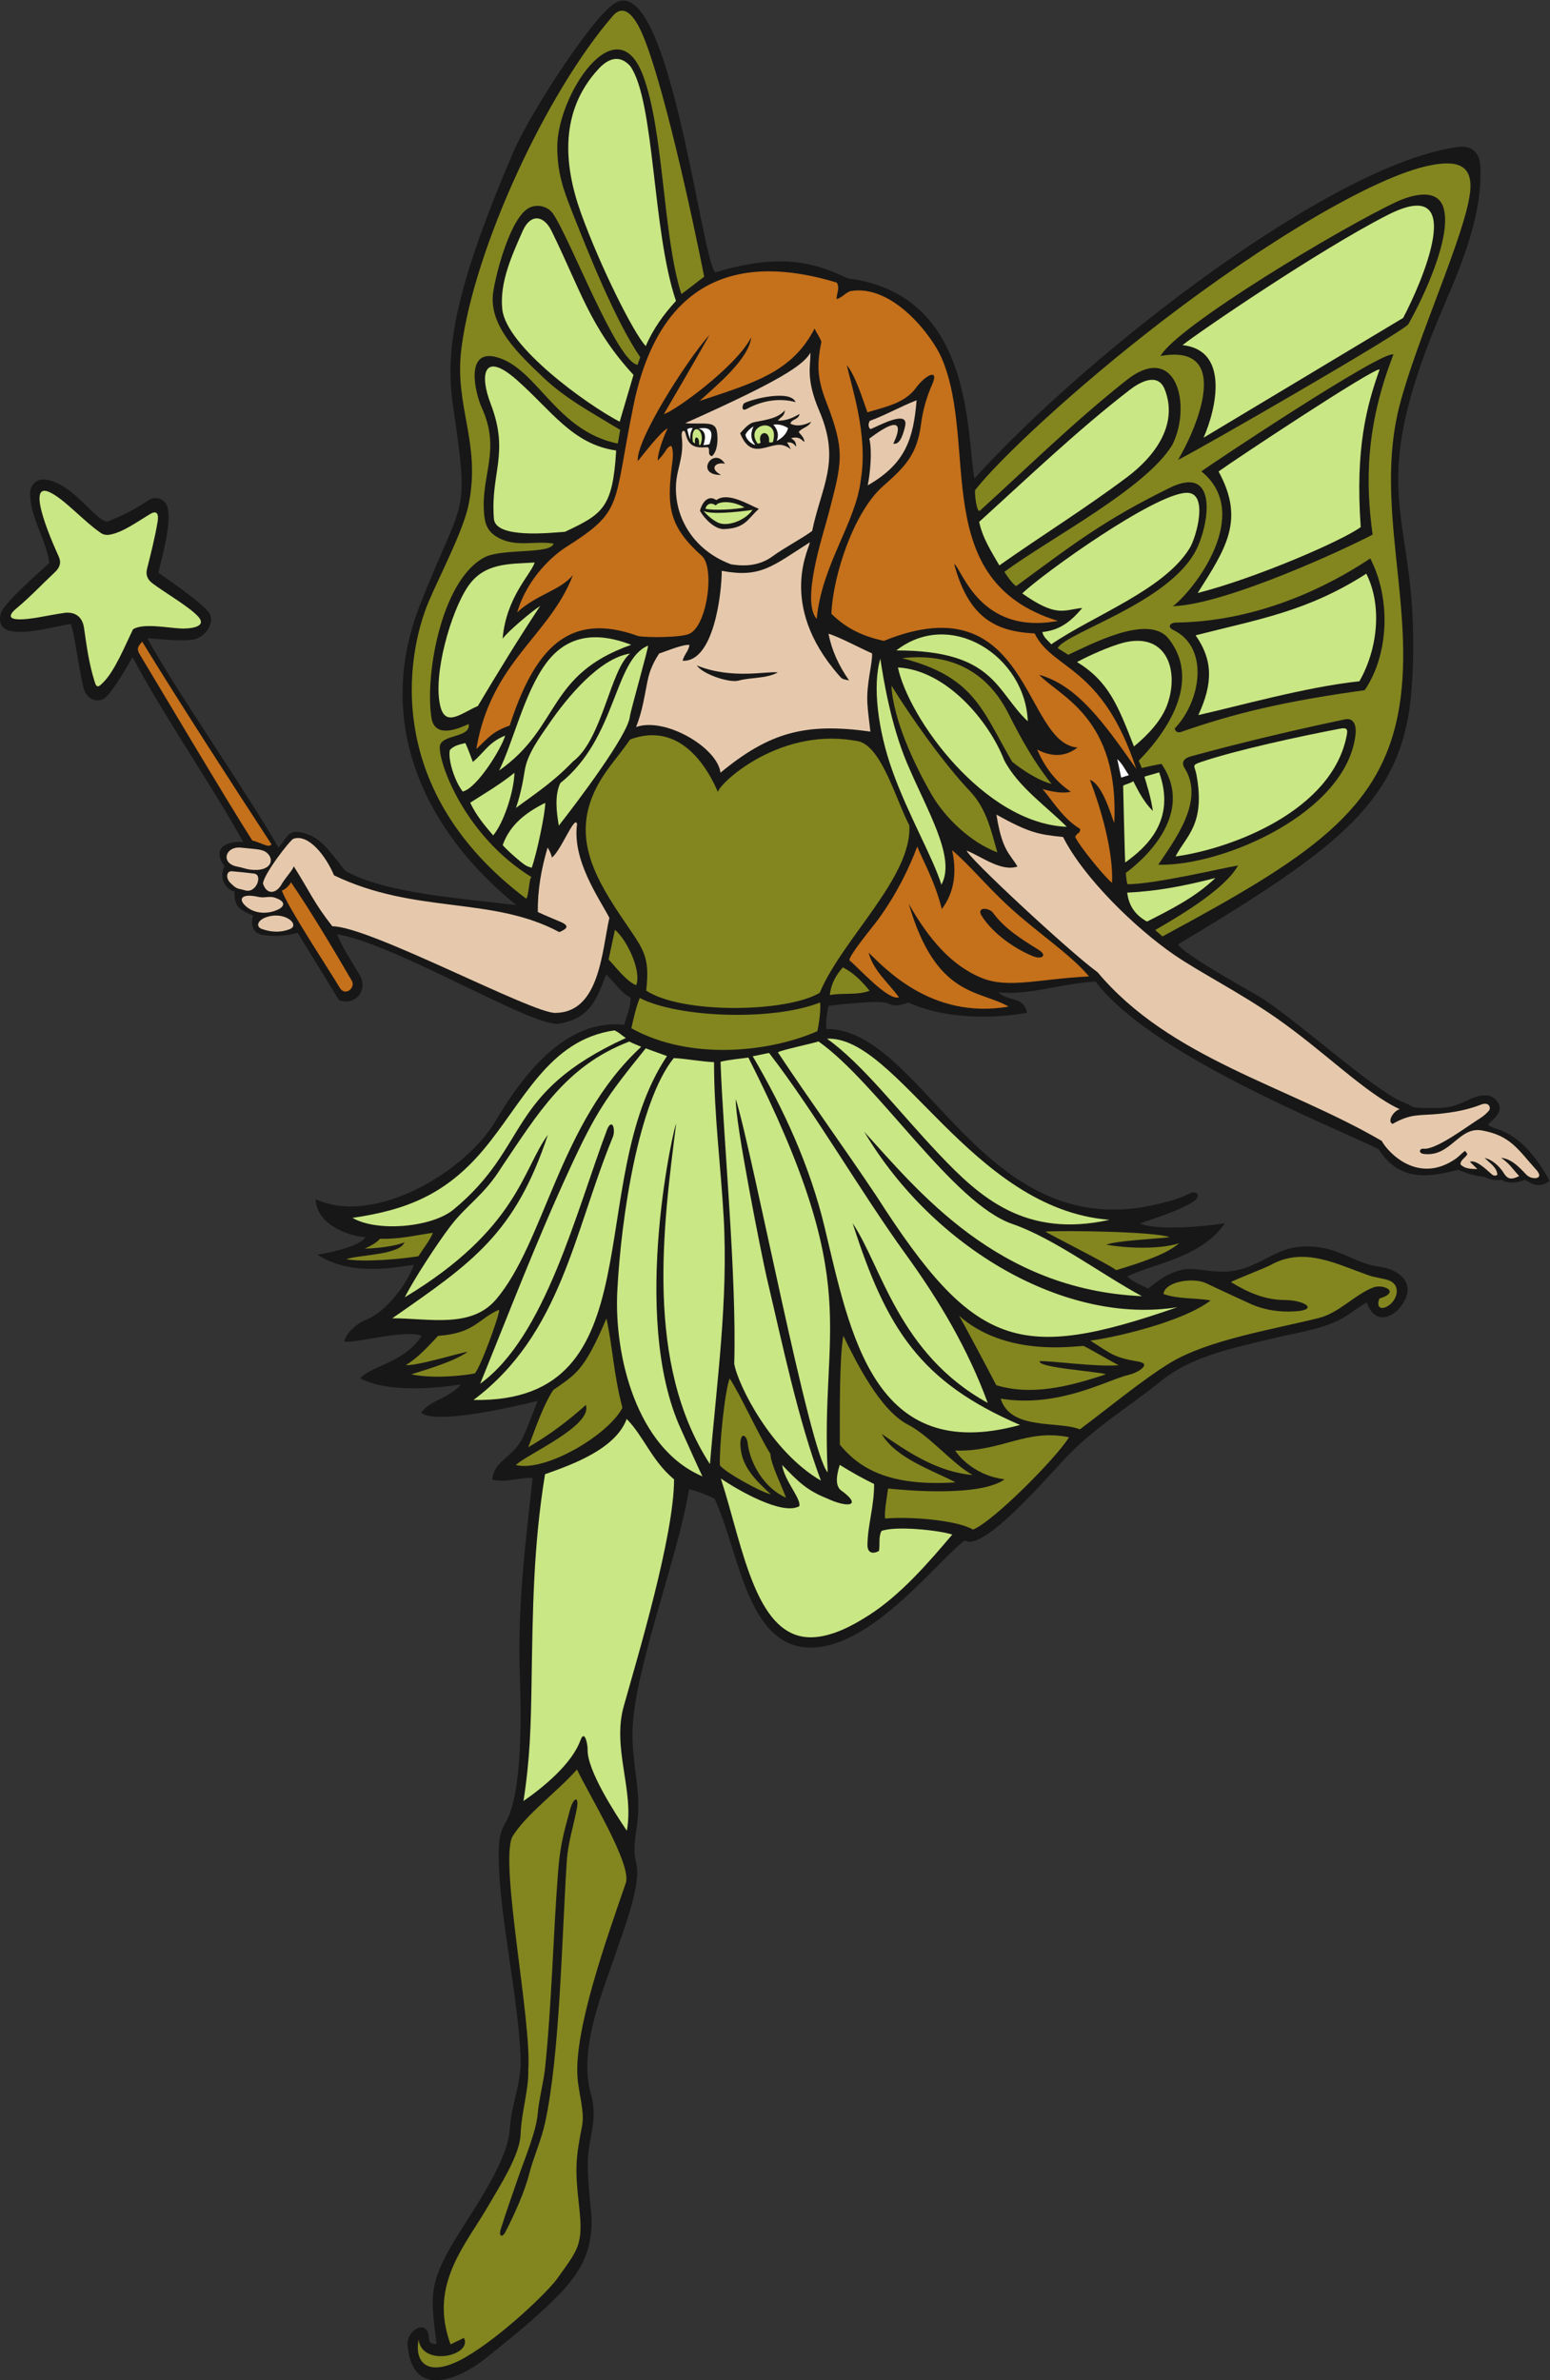 <?xml version="1.0" encoding="UTF-8" standalone="no"?>
<svg
   xmlns:dc="http://purl.org/dc/elements/1.1/"
   xmlns:cc="http://creativecommons.org/ns#"
   xmlns:rdf="http://www.w3.org/1999/02/22-rdf-syntax-ns#"
   xmlns:svg="http://www.w3.org/2000/svg"
   xmlns="http://www.w3.org/2000/svg"
   viewBox="0 0 639.773 982.547"
   height="982.547"
   width="639.773"
   xml:space="preserve"
   id="svg2"
   version="1.1"><rect x="0" y="0" width="639.773" height="982.547" fill="#333333" stroke="none"/><defs
     id="defs6" /><g
     transform="matrix(1.333,0,0,-1.333,0,982.547)"
     id="g10"><g
       transform="scale(0.1)"
       id="g12"><path
         id="path14"
         style="fill:#181717;fill-opacity:1;fill-rule:evenodd;stroke:none"
         d="m 4649.46,3717.36 c -19.44,-3.13 -38.17,0.98 -52.8,9.01 -32.64,3.63 -54.02,10.42 -81.78,22.09 -79.98,-20.35 -179.84,-42.89 -246.27,64.16 -174.75,83.89 -708.34,295.84 -876.25,518.73 -93.55,-3.52 -214.64,-45.1 -300.44,-32.89 27.83,-30.8 78.59,-10.19 87.9,-64 -115.44,-20.26 -258.94,-17.5 -366.48,31.98 -22.29,-7.05 -38.71,-14.39 -62.18,-3.41 -22.8,10.67 -97.99,1.61 -125.91,-0.44 -19.39,-1.44 -38.71,-4.13 -60.21,-6.5 -4.51,-23.93 -8.43,-46.75 -6.15,-71.48 300.98,0.14 483.42,-677.92 1030.24,-541.28 31.39,7.85 62.9,15.27 91.88,30.71 25.71,13.7 44.72,-7.98 5.18,-29.68 -54.06,-29.65 -100.58,-41.65 -156.3,-62.29 58.81,-23.39 200.54,-8.62 262.55,0.68 -72.01,-107.94 -230.29,-126.94 -301.81,-164.91 19.43,-18.13 42.16,-25.29 64.12,-37.29 33.61,26.48 58.06,45.66 101.24,57.4 45.24,12.3 106.63,-14.84 171.76,-0.95 99,21.09 132.72,88.44 256.49,71.46 74.12,-10.16 120.05,-51.88 186.47,-60.06 53.08,-6.54 109.13,-42.6 79.74,-102.81 -25.93,-53.17 -92.93,-84.43 -117.64,-8.57 -9.88,-2.22 -49.31,-31.59 -62.18,-39.94 -64.34,-41.73 -150.83,-51.64 -225.72,-69.92 -118.97,-29.11 -252.06,-53.72 -348.25,-131.59 -107.02,-86.68 -211.11,-145.65 -307.03,-249.95 -77.26,-84 -249.76,-279.02 -302.17,-245.01 -85.44,-63 -284.75,-329.35 -474.79,-331.64 -201.09,-2.41 -223.24,298.54 -300.33,461.42 -20.07,8.84 -51.3,22.9 -78.64,28.95 -36.67,-223.62 -179.46,-579.98 -175.28,-768.85 2.26,-102.65 28.16,-170.47 13.75,-274.53 -5.92,-42.92 -12.47,-73.69 -1.84,-116.55 16.68,-67.29 -45.78,-221.81 -67.26,-287.88 -44.29,-126.35 -114.04,-299.43 -70.57,-434.139 14.26,-67.325 -1.63,-103.895 -9.95,-167.032 -6.79,-51.367 2.25,-131.875 7.37,-183.914 15.71,-159.054 -67.56,-236.66 -181.33,-338.769 -43.88,-39.356 -93.95,-78.567 -139.85,-115.891 -84.72,-68.809 -230.36,-133.027 -246.42,34.035 -2.18,22.793 8.62,44.696 29.56,54.825 17.2,8.308 32.67,-0.997 34.94,-19.852 2.79,-23.125 0.84,-27.355 24.94,-28.938 -16.06,134.961 -27.89,178.055 47.39,307.305 55.53,95.293 172.36,251.942 179.33,357.891 5.66,85.539 38.04,141.707 33.43,229.649 -10.33,196.7 -63.83,425.43 -67.44,600.94 -0.84,41.93 -1.44,81.45 19.71,116.81 55.94,93.5 49.18,350.66 45.45,458.6 -7.44,211.74 16.7,402.73 39.56,611.14 -41.33,2.61 -85.67,-16.48 -124.94,-4.95 6.3,63.81 66.5,63.57 99.57,140.52 14.11,32.84 26.59,66.38 41.22,103.24 -65.32,-16.62 -316.22,-75.02 -360.95,-36.93 28.88,41.02 79.37,40.06 123.65,87.53 -21.61,-2.51 -210.28,-34.97 -312.37,19.19 36.74,40.95 132.9,45.32 190.57,131.33 -54.03,22.03 -214.66,-26.74 -240.3,-16.74 9.63,30.82 42,56.54 71.42,68.47 59.39,24.03 123.06,108.39 144.46,168.04 -36.86,-3.02 -190.53,-40.49 -298.844,32.06 43.184,4.89 140.874,30.22 148.164,54.51 -27.18,-1.81 -150.777,28.65 -153.418,116.92 181.958,-84.33 463.898,85.83 555.658,240.16 83.81,140.94 216.82,320.1 399.19,299.7 5.45,17.67 23.25,63.07 20.08,84.15 -29.92,16.36 -48.1,46.29 -75.58,71.64 -29.79,-78.86 -51.34,-137.68 -148.3,-152.42 -88.19,-6.4 -502.86,247.09 -684.91,277.37 16.26,-41.66 47.49,-86.93 70.26,-126.59 26.7,-46.51 -12.79,-96.22 -64.11,-77.56 -43.23,70.29 -85.522,139.08 -128.108,208.34 -34.043,-8.99 -64.633,-11.38 -99.954,-7.72 -40.867,4.25 -46.066,31.06 -37.847,61.25 -41.063,17.27 -59.297,26.72 -57.321,74.06 -31.824,8.61 -48.511,47.37 -31.222,77.88 -50.32,71.17 35.941,80.98 58.644,74.88 -106.89,191.12 -237.773,376.63 -343.843,573.71 -15.879,-30.31 -54.36,-94.16 -77.696,-119.62 -26.91,-29.37 -62.445,-9.51 -71.402,16.48 -13.129,38.18 -32.277,193.23 -42.488,205.75 -53.586,-9.04 -123.508,-29.78 -177.157,-23.47 -34.641,4.11 -47.512,24.54 -38.566,56.58 8.488,30.36 114.609,123.14 149.777,155.57 -7.129,66.98 -61.597,146.31 -59.113,217.56 0.867,25.06 20.645,43.66 45.547,40.83 86.848,-9.81 154.301,-127.83 193.977,-130.37 57.824,24.16 73.707,32.21 127.05,66.17 26.785,17.06 56.407,0.08 60.504,-28.58 7.778,-54.48 -17.484,-141.77 -30.043,-195.91 36.887,-25.81 125.903,-86.9 153.668,-119.16 27.039,-31.42 -8.414,-83.92 -49.992,-88.47 -40.004,-4.39 -95.848,1.88 -138.129,5 85.68,-157.72 309.223,-477.98 406.133,-648 29.32,30.06 26.902,64.2 92.234,40.21 48.477,-17.8 80.677,-72.31 115.697,-113.23 128.78,-71.61 373.77,-85.64 529.17,-105.76 -290.62,234.83 -441.13,571.12 -297.76,932.57 135.72,343.49 152.69,260.56 101.42,612.91 -23.34,160.4 -4.92,338.43 182.7,777.3 41.3,105.81 238.2,414.07 313.65,467.49 171.03,121.06 272.36,-793.64 315.68,-830.81 225.18,69.59 330.03,17.25 411.13,-18.5 383.48,-49.67 365.8,-464.19 390.99,-619.8 356.94,394.43 1112.1,977.8 1499.68,1027.05 38.99,4.94 64.06,-16.75 66.6,-56.1 9.24,-143.75 -52.84,-297.77 -108.69,-427.48 -277.61,-644.22 -63.81,-631.58 -103.66,-1193.78 -24.44,-344.89 -218.78,-489.2 -722.52,-791.91 6.9,-24.8 209.01,-137.67 242.71,-157.04 106.81,-61.39 361.18,-295.64 453.35,-331.68 35.39,-13.9 19.17,-17.53 66.83,-18.25 52.41,-0.8 79.84,-1.8 129.42,22.4 33.45,16.34 80.25,32.21 100.29,-10.73 11.82,-25.32 -17.18,-46.28 -33.36,-62.9 13.43,-20.7 96.2,-1.94 190.61,-174.02 -32.33,-27.24 -59.8,-6.78 -76.08,3.11 -12.15,-5.76 -47.51,-16.34 -72.76,-0.28 v 0" /><path
         id="path16"
         style="fill:#83861f;fill-opacity:1;fill-rule:evenodd;stroke:none"
         d="m 2000.98,4303.26 c 12.4,111.86 -8.92,126.81 -79.26,231.69 -92.97,138.57 -152.51,262.14 -66.21,413.06 27.29,47.79 63.94,86.3 95.58,133.06 131.24,48.39 220.5,-44.37 271.85,-162.49 7.34,30 198.29,206.6 439,155.9 71.01,-22.8 114.56,-186.52 153.61,-258.87 10.33,-159.44 -207.59,-352.36 -277.36,-519 -102.78,-61.57 -427.22,-66.06 -537.21,6.65 v 0" /><path
         id="path18"
         style="fill:#c9e784;fill-opacity:1;fill-rule:evenodd;stroke:none"
         d="m 2608.1,2752.97 c -25.5,14.71 -16.56,53.96 -7.8,81.66 37.35,-23.09 66.98,-39.75 106.36,-59.24 0,-71.37 -19.53,-124.48 -20.65,-187.46 -0.46,-25.3 15.24,-30.88 35.67,-19.8 3.65,21.08 -2.04,42.22 7.69,61.83 43.39,16.69 179.21,2.25 219.34,-11.07 -74.9,-88.38 -159.67,-186.37 -257.27,-249.16 -53.89,-34.67 -108.83,-62.5 -164.07,-68.16 -187.09,-19.17 -225.22,275.64 -295.36,490.97 51.32,-35.23 190.83,-115.97 243.09,-85.68 6.03,23.08 -46.42,79.03 -53.32,127.61 49.94,-52.03 77.01,-78.98 138.86,-103.6 66.86,-31.1 108.01,-22.71 47.46,22.1 z m -920.46,52.75 c 85.33,30.29 218.18,78.01 252.9,171.11 53.41,-54.4 77.32,-129.19 146.63,-186.98 0,-172.99 -110.47,-541.89 -155.69,-702.24 -36.78,-130.47 32.53,-260.87 9.45,-385.93 -35.82,53.21 -122.82,186.89 -121.4,250.75 0.4,17.78 -9.42,64.47 -22.08,29.73 -26.6,-73.21 -114.09,-145.2 -176.56,-188.47 20.35,130.19 22.93,233.25 25.02,363.28 3.48,222.74 5.32,426.26 41.73,648.75 v 0" /><path
         id="path20"
         style="fill:#c5701b;fill-opacity:1;fill-rule:evenodd;stroke:none"
         d="m 3215.91,4429.7 c -52.04,32.5 -104,64 -141.27,114.82 -11.82,16.11 -53.73,19.21 -34.34,-10.75 35.03,-54.04 99.39,-99.61 158.23,-123.9 26.83,-11.08 46.15,1.85 17.38,19.83 z m 302.41,560.21 c -103.56,148.77 -185.48,259.25 -300.41,291.36 62.48,-67.35 247.97,-131.17 232.43,-459.54 -9.3,23.23 -36.38,120.61 -75.42,134.34 34.93,-91.57 72.27,-220.53 68.59,-318.94 -20.34,14.39 -101.63,113.96 -114.27,142.21 6.5,15.17 15.45,8.15 15.45,24.62 -50.02,29.97 -79.43,78.38 -116.46,123.9 0.56,-0.67 54.91,-17.68 87.48,-8.52 -50.9,33.51 -83.4,82.31 -104.24,130.41 27.67,-13.85 74.94,-32.27 125.11,6.33 -168.32,12.62 -147.42,513.81 -599.79,330.28 -69.66,15.46 -117.27,39.73 -162.47,83.95 5.29,121.37 70.25,315.99 159.68,394.86 70.48,62.14 105.55,98.37 117.91,192.47 5.59,42.62 17.08,83.49 34.46,122.75 23.02,52.09 -21.76,28.43 -50.18,-10.58 -35.2,-48.38 -96.42,-58.83 -150.2,-75.79 -15.93,43.62 -35.74,110.62 -63.61,146.22 12.25,-61.22 66.33,-213.78 43.33,-353.12 -14.66,-134.09 -120.79,-263.01 -136.83,-432.83 -49.12,55.88 19.8,260.26 36.94,326.3 41.27,159.35 52.62,191.27 -7.19,345.34 -26.97,69.5 -30.54,113.14 -15.27,186.04 -3.84,14.27 -14.12,25.53 -21.05,41.72 -69.01,-134.99 -187.72,-168.51 -355.98,-224.37 51.25,47.17 152.38,129.13 159.76,197.17 -46.66,-91.78 -240.56,-231.06 -270.45,-237.83 0.22,-0.17 129.31,221.97 141.17,245.29 -71.01,-79.41 -229.62,-328.87 -221.74,-390.79 12.52,15.1 74.73,96.3 92.72,101.43 0.16,3.48 -30.51,-63.94 -31.27,-99.55 28.12,26.61 25.75,41.88 42.46,45.21 8.21,-19.99 3.45,-45.3 0.86,-66.54 -14.89,-122.36 -7.84,-184.16 93.46,-274.28 40.29,-35.86 17.09,-216.39 -39.26,-241.35 -26.74,-11.83 -131.26,-11.97 -157.84,-6.83 -218.59,79.66 -322.06,-44.56 -398.03,-277.11 -55.54,-20 -65.51,-37.57 -103.33,-72.8 45.7,271.16 227.09,349.73 299.26,538.82 -40.65,-48.92 -110.56,-58.34 -172.78,-115.55 33.32,112.03 116.91,180.16 150.06,201.23 182.09,115.71 145.32,123.66 210.85,442.8 52.92,257.75 206.82,505.26 628.59,377.23 11.08,-16.06 -1.43,-36.17 -0.22,-51.59 23.66,9.74 22.72,16.96 41.99,25.08 131.76,23.34 254.29,-139.75 283.09,-206.9 116.33,-271.23 -42.99,-690.41 360.07,-814.29 -243.47,-45.16 -297.12,162.35 -321.24,176.4 46.39,-174.22 136.31,-209.25 249.28,-215.26 55.92,-114.74 208.35,-96.64 314.53,-419.4 z M 2783.5,4282.49 c -33.8,-11.21 -125.47,92.39 -153.46,114.74 -0.82,16.17 75.66,107.85 89.53,127 57.34,79.09 95.35,157.88 120.68,225.32 18.55,-46.69 52.88,-103.36 76.11,-193.69 41.85,55.6 45.49,121.09 31.74,182.28 49.98,-41.82 105.83,-109.8 174.7,-173.46 86.75,-80.2 192.58,-149.22 249.31,-217.42 -155.45,-7.79 -249.04,-38.04 -330.94,-5.24 -95.39,38.19 -165.48,121.58 -227.13,229.66 84.67,-290.35 216.71,-264.78 309.14,-317.83 -240.8,-41.51 -386.99,123.45 -433.55,166.95 14.53,-55.84 61.09,-92.84 93.87,-138.31 v 0" /><path
         id="path22"
         style="fill:#c9e784;fill-opacity:1;fill-rule:evenodd;stroke:none"
         d="m 51.402,5487.34 c 41.879,34.97 79.313,74.67 118.891,112.07 14.551,13.74 20.281,28.48 11.598,47.94 -7.664,17.17 -109.149,236.23 -28.762,199.65 45.75,-20.79 105.738,-90.3 159.113,-126.46 8.836,-5.99 17.879,-7.09 28.981,-5.06 40.402,7.38 88,42.62 124.242,63.94 22.289,13.14 25.984,-3.49 22.648,-23.44 -8.34,-49.96 -20.578,-97.93 -32.894,-146.94 -4.735,-18.88 1.886,-33.24 17.031,-44.6 39.844,-29.85 115.797,-73.74 141.977,-103.52 29.878,-33.97 -32.762,-37.09 -52.911,-36.31 -39.175,1.5 -119.054,17.87 -149.457,-2.51 -24.136,-49.14 -56.554,-129.91 -93.019,-165.15 -9.149,-8.86 -18.488,-20.33 -24.836,-0.02 -19.133,61.06 -24.926,108.75 -33.91,170.16 -4.852,33.25 -27.25,50.56 -61.055,45.84 -26.984,-3.77 -53.719,-9.33 -80.586,-13.89 -22.398,-3.81 -126.398,-21.21 -67.051,28.3 v 0" /><path
         id="path24"
         style="fill:#83861f;fill-opacity:1;fill-rule:evenodd;stroke:none"
         d="m 2957.55,2878.95 c 145.32,-4.11 218.04,68.43 352.62,41.34 -39.57,-64.53 -234.29,-260.7 -297.16,-285.95 -52.24,30.31 -200.75,40.91 -272.04,34.12 -3.83,18.54 6.23,71.25 9.01,93 44.72,-4.74 283.15,-27.61 360.63,28.47 -106.95,13.89 -152.82,89.16 -153.06,89.02 z M 1565.38,459.941 c 26.09,50.411 59.33,124.231 72.75,177.188 13.61,53.73 37.97,106.023 49.82,160.945 45.9,213.096 51.25,563.016 67.03,808.856 3.75,58.3 20.31,106.74 31.1,162.93 7.62,39.59 -9.67,38.62 -21.63,-5.06 -20.68,-75.52 -30.46,-112.79 -36.6,-192.75 -15.39,-200.4 -19.53,-407.89 -39.99,-604.511 -4.7,-45.137 -18.78,-95.031 -23.03,-143.516 -4.79,-54.238 -40.23,-138.554 -59.01,-192.539 -18.99,-54.629 -38.1,-109.211 -55.57,-164.347 -6.29,-19.84 4.27,-28.145 15.13,-7.196 z M 1436.54,131.23 c -14.41,-6.945 -27.07,-13.046 -41.44,-19.96 -68.64,186.953 47.38,307.343 120.21,434.5 31.71,55.332 94.15,151.191 96.65,215.019 2.81,72.012 25.38,136.926 23.84,199.777 11.16,151.504 -88.29,634.774 -49.97,721.504 40.9,68.81 139.38,139.93 200.86,209.38 32.98,-71.7 171.2,-294.59 150.97,-351.78 -55.95,-163.49 -160.7,-452.25 -149.41,-602.611 3.57,-48.301 22.59,-106.075 14.05,-149.395 -20.79,-105.312 -21.84,-135.574 -9.37,-246.668 13.86,-123.32 -2.11,-133.887 -68.28,-227.129 C 1697.82,276.008 1556.97,139.543 1445.43,73.68 1326.29,3.32 1282.38,53.516 1296.18,125.906 c 10.31,-85.945 168.29,-49.734 140.36,5.324 z M 3978.3,3345.18 c -61.23,0.35 -114.42,23.3 -166.59,55.54 4.89,4.83 104.74,42.99 122.08,52.64 103.42,57.6 201.59,4.55 303.11,-31.43 20.69,-7.35 43.28,-8.96 61.91,-15.36 43.88,-15.07 26.41,-67.45 -6.48,-82.68 -22.97,-10.59 -29.4,5.97 -20.85,25.82 66.93,20.87 11.33,45.65 -18.03,34.81 -57.25,-21.11 -106.01,-79.1 -170.64,-95.2 -140.89,-35.19 -342.98,-67.33 -460.68,-139.4 -85.66,-52.44 -194.67,-142.81 -278.4,-205.24 -65.67,27.12 -214.57,-4.47 -245.18,95.05 181.43,-29.57 332.6,59.49 397.7,74.08 25.28,5.62 72.6,33.49 28.54,40.78 -77.44,12.81 -85.08,24.77 -148.35,64.75 83.03,11.37 287.47,59.27 372.2,124.48 -49.7,9.1 -99.29,3.37 -146.12,20.11 5.56,39.95 93.77,51.6 132.2,33.25 44.62,-21.33 89.58,-41.97 134.53,-62.62 45.24,-20.77 92.88,-27.72 142.31,-24.42 72.07,4.83 28.74,34.7 -33.26,35.04 v 0" /><path
         id="path26"
         style="fill:#83861f;fill-opacity:1;fill-rule:evenodd;stroke:none"
         d="m 1955.04,4186.68 c 3.62,18.66 17.18,75.58 26.09,93.74 117.77,-61.18 411.83,-72.08 558.18,-13.86 3.17,-21.3 -4.05,-69.25 -8.22,-88.69 -144.75,-64.18 -392.22,-93.28 -576.05,8.81 v 0" /><path
         id="path28"
         style="fill:#c9e784;fill-opacity:1;fill-rule:evenodd;stroke:none"
         d="m 3435.68,3593.52 c -261.07,-57.63 -401.26,69.59 -527.23,202.45 -127.16,134.14 -236.96,279.5 -347.71,358.46 217.08,9.53 447.41,-527.89 874.94,-560.91 z m -2344.16,6.04 c 166.01,24.22 287.82,71.74 404.44,209.94 124.61,147.68 202.2,341.69 406.88,370.68 15.71,-7.31 20.96,-14.68 35.01,-23.6 -374.28,-171.73 -294.23,-333.49 -533.53,-531.22 -67.76,-55.93 -237.91,-69.88 -312.8,-25.8 z m 857.27,546.05 c 12.46,-6.76 24.12,-10.42 36.66,-16.3 -254.09,-234.17 -298.83,-606.23 -450.06,-782.95 -77.08,-90.02 -208.79,-57.63 -320.63,-57.63 248.87,173.06 379.71,261.57 481.73,568.01 -77.36,-103.83 -93.45,-292.68 -443.03,-503.11 28.17,56.48 103.04,170.24 140.24,218.95 53.48,70.13 103.82,94.65 159.84,184.69 111.55,164.89 199.3,313.91 395.25,388.34 z M 1486.82,3085.98 c 91.22,224.3 173.47,440.04 275.82,662.2 83.2,180.63 114.79,225.34 236.85,376.39 21.55,-7.84 42.86,-15.57 65.84,-23.94 -262.93,-393.31 -31.13,-1075.49 -599.11,-1064.95 272.24,204.25 310.24,519.86 431.4,814.25 8.45,20.49 -0.27,58.89 -16.49,26.56 -97.44,-257.46 -192.23,-644.87 -394.31,-790.51 z m 688.63,-287.03 c -204.36,86.13 -274.22,374.13 -264,573.9 11.84,230.97 66.17,586.72 174.76,721.5 33.1,-1.1 88.05,-11.27 124.76,-12.5 0,-163.97 20.88,-320.67 29.86,-480.85 14.4,-256.79 -21.42,-508.83 -42.53,-764.05 -202.56,312.42 -144.3,739.52 -104.86,1051.93 0.89,26.47 -147.92,-593.02 16.17,-946 5.57,-12 64.57,-144.75 65.84,-143.93 z m 98.06,348.63 c 8.01,273.29 -33.55,693.38 -42.44,935.26 21.17,6.12 63.37,9.84 86.24,13.17 362.11,-716.8 221.46,-828.92 245.68,-1284.41 -55.58,56.08 -230.54,980.9 -284.53,1155.47 -4.19,-62.35 81.9,-494.16 96.14,-554.36 47.9,-202.57 95.74,-435.29 167.34,-626.84 -153.14,88.93 -256.36,294.36 -268.43,361.71 z m 57.24,952.53 c 8.83,1.12 41.56,8.85 50.82,10.03 142.27,-184.36 281.89,-428.21 423.73,-624.34 103.67,-143.26 192.01,-292.57 253.13,-459.21 -275.52,151.49 -328.8,423.35 -418.3,556.52 104.98,-328.17 209.44,-491.52 518.32,-624.79 -454.49,-124.8 -525.46,281.05 -605.75,614.97 -44.9,186.34 -124.95,361.83 -221.95,526.82 z m 1205.14,-743 c -448.15,19.82 -693.43,326.39 -859.95,509.25 215.72,-363.22 625.25,-598.96 969.97,-543.36 -489.27,-169.69 -627.62,-131.16 -931.85,343.89 -99.84,149.39 -206.67,296.45 -305.33,445.22 7.83,6.77 107.54,27.55 125.74,33.84 184.15,-130.21 415.68,-501.71 600.37,-565.27 127.18,-43.66 276.62,-156.45 401.05,-223.57 v 0" /><path
         id="path30"
         style="fill:#c9e784;fill-opacity:1;fill-rule:evenodd;stroke:none"
         d="m 1950.41,5152.52 c -4.82,-57.09 -166.99,-270.35 -220.01,-338.28 -7.42,41.58 -13.44,94.16 4.6,131.71 174.63,139.58 166.07,382.29 271.7,425.66 2.64,-1.88 -55.15,-205.63 -56.29,-219.09 z m -405.06,-167.79 c 44.56,89.74 77.38,239.49 145.26,331.77 68.53,93.15 163.59,96.47 264.02,57.68 -263.33,-92.81 -217.18,-254.55 -409.28,-389.45 z m 52.33,-115.57 c 15.94,47.51 21.87,83.42 27.33,116.93 8.35,51.35 47.06,102.62 76.51,145.58 53.44,77.95 154.79,201.46 249.68,215.34 -61.37,-48.3 -85.49,-265.45 -177.13,-334.26 -60.25,-62.48 -110.42,-95.37 -176.39,-143.59 v 0" /><path
         id="path32"
         style="fill:#83861f;fill-opacity:1;fill-rule:evenodd;stroke:none"
         d="m 3256.03,4943.49 c -39.93,9.5 -94.71,46.18 -122.04,68.69 -92.8,159.72 -116.79,263.16 -340.49,320.62 176.45,19.66 275.42,-64.53 329.98,-173.48 39.47,-78.83 82.56,-154.42 132.55,-215.83 z m -167.81,-212.1 c -81.91,30.76 -161.2,105.58 -203.99,179.84 -52.14,90.5 -118.7,230.97 -123.84,336.39 61.83,-99.91 161.54,-240.62 243.41,-327.3 51.07,-54.07 64.56,-120.39 84.42,-188.93 v 0" /><path
         id="path34"
         style="fill:#c9e784;fill-opacity:1;fill-rule:evenodd;stroke:none"
         d="m 2725.9,5330.93 c 9.62,-63.06 32.35,-204.36 83.18,-324.33 63.1,-148.94 151.95,-292.4 105.87,-375.21 -25.15,82.19 -103.11,216.44 -151.93,353.31 -44.11,123.68 -62.16,262.47 -37.12,346.23 z m 456.62,-193.66 c -99.56,93.18 -101.75,219.49 -407.16,219.49 169.16,131.67 399.87,-19.17 407.16,-219.49 z m -402.09,166.79 c 149.85,-8.22 281.32,-165.12 328.8,-286.71 43.22,-83.7 133.29,-145.11 194.01,-206.76 -257.54,10.36 -490.36,338.04 -522.81,493.47 v 0" /><path
         id="path36"
         style="fill:#e6c9ac;fill-opacity:1;fill-rule:evenodd;stroke:none"
         d="m 2838.22,6131.38 c -9.94,-118.04 -33.15,-195.87 -151.4,-263.47 7.32,35.59 14.66,105.66 4.94,144.73 110.26,83.41 93.94,24.68 74.24,-15.38 22.71,-5.73 32.57,37.13 36.54,53.62 13.42,55.78 -90.09,-3.14 -107.32,-8.89 -7.54,7.55 -6.86,15.85 -2.12,25.65 45.77,16.32 99.71,46.43 145.12,63.74 z m -680.43,-821.07 c 16.52,-26.44 100.2,-54.85 128.83,-47.05 40.06,10.93 84.79,5.47 121.86,25.23 -29.34,5.62 -142.05,-22.92 -250.69,21.82 z m -188.34,-190.83 c 21.02,51.54 26.52,100.92 37.01,149.16 6.22,28.62 18.81,54.66 34.6,78.56 20.7,6.76 75.78,29.74 94.03,26.39 -4.87,-22.79 -15.4,-26.68 -21.38,-48.82 96.92,-4.75 121.12,210.06 121.12,278.52 119.8,-22.5 155.36,13.31 272.4,88.08 5.27,-7.94 -106.28,-188.46 91.52,-412.96 8.83,-10.03 8.57,-10.27 30.32,-14.51 -31.36,45.05 -53.19,91.73 -63.77,144.56 31.63,-9 99.46,-45.32 134.96,-60.85 2.01,-30.39 -17.87,-92.47 -14.52,-153.91 1.56,-28.75 6.01,-57.35 9.4,-88.27 -198.99,27.91 -311.4,-0.88 -464.18,-127.27 -9.39,78.05 -172.08,173.42 -261.51,141.32 z M 897.234,4493.7 c -28.972,-11.47 -58.132,-9.59 -86.875,0.65 -19.027,7.53 -12.601,26.41 12.286,35.67 58.082,21.61 108.589,-22.93 74.589,-36.32 z m 11.368,279.86 c 46.82,15.97 100.748,-53.56 125.678,-113.25 252.97,-121.66 488.18,-63.42 697.76,-175.89 19.68,8.98 35.89,17.96 3.72,31.8 -23.82,10.27 -46.8,19.41 -70.38,30.48 -0.99,69.09 11.1,134.71 30.14,199.4 4.21,-4.95 13.12,-23.51 13.12,-30.81 27.66,19.26 71.24,134.26 78.13,103.93 -15.04,-111.72 66.1,-226.21 100.16,-290.41 -23.3,-102.83 -29.93,-293.05 -166.57,-294.43 -68.91,-4.13 -577.38,268.98 -691.33,268.14 -57.194,72.76 -70.909,109.36 -119.678,186.23 0.136,-8.82 -25.661,-35.36 -38.524,-57.86 -14.242,-24.93 -43.558,-34.23 -56.433,3.55 0.468,27.51 83.96,135.63 94.207,139.12 z m -134.618,-95.49 c -12.57,1.64 -24.668,6.72 -37.222,8.81 -55.848,9.32 -39.649,64.89 10.332,59.09 41.73,-4.86 64.328,-3.6 78.676,-15.42 26.902,-22.17 12.39,-60.82 -51.786,-52.48 z m -62.961,-38.9 c -12.105,14.69 -9.707,35.23 7.704,33.68 22.691,-1.99 45.371,-4.2 67.961,-7.1 28.425,-3.64 6.582,-63.12 -28.18,-51.82 -24.445,6.94 -24.074,1.77 -47.485,25.24 z m 90.743,-45.93 c 17.328,-3.92 31.261,3.59 48.136,-1.77 35.813,-11.39 31.953,-26.88 11.375,-36.93 -34.058,-16.64 -80.148,-13.5 -106.035,16.3 -15.484,17.84 -5.625,34.2 46.524,22.4 z M 4704.12,3728.89 c -21.64,23.61 -30.35,39.32 -56.01,56.53 38.59,-2.64 69.57,-45.16 81.2,-54.84 16.3,-13.55 54.28,-11.61 27.63,17.86 -56.75,62.79 -79.22,105.9 -168.5,121.94 -71.8,12.85 -96.46,-83.51 -179.91,-72.78 -17.8,2.26 -13.43,17.63 -0.12,16.17 38.44,-4.29 137.05,71.05 174.79,94.37 9.92,6.11 19.02,14.2 26.76,22.91 7.78,8.7 1.39,29.4 -24.34,19.18 -40.79,-16.18 -83.57,-23.6 -126.89,-28.23 -64.28,-6.84 -87.46,2.22 -146.91,-31.51 -17.83,7.96 4.22,41.34 22.45,45.62 -105.5,48.41 -229.88,175.59 -379,280.23 -115.15,80.79 -239.92,142.81 -321.68,199.33 -116.74,80.77 -277.23,235.21 -341.89,363.38 -74.65,7.58 -103.82,12.23 -206.31,69.22 17.89,-112.92 41.22,-119.96 65.2,-160.7 -50.73,-16.94 -111.1,31.02 -156.84,49.18 -2.58,-15.31 320.62,-315.93 404.69,-376.4 225.11,-268.15 585.03,-350.49 880.17,-522.53 16.33,-31.74 110.85,-138.46 230.39,-54.19 9.34,6.89 17,16.1 27.57,23.56 3.07,-4.16 4.93,-6.65 7,-9.42 -4.67,-12.6 -20.82,-16.75 -21.34,-32.36 13.63,-14.44 32.57,-14.12 52.4,-14.67 -7.33,7.13 -14.65,14.26 -23.19,22.61 20,7.19 51.99,-25.42 67.04,-38.21 6.18,-5.25 11.35,-6.67 18.16,-1.95 -2.14,22.65 -20.55,33.76 -39.53,51.8 24.1,-4.91 46.87,-26.57 59.68,-47.33 14.1,-22.93 28.29,-17.41 47.33,-8.77 z M 2244.79,5934.71 c -35.14,56.84 -96.71,-35.11 -11.88,-34.68 -39.67,21.02 -14.59,41.43 11.88,34.68 z m 68.43,170.4 c 50.8,27.41 104.28,33.3 150.22,20.57 -15.43,38.98 -132.02,10.77 -159.21,-3.27 -4.14,-2.14 -12.43,-28.86 8.99,-17.3 z m 36.61,-309.94 c -32.22,12.88 -96.35,54.1 -131.94,26.9 -19.98,15.35 -41.48,1.04 -50.55,-32.89 14.12,-25.27 46.75,-57.75 74.69,-56.68 66.99,2.59 72.97,32.05 107.8,62.67 z m 141.03,207.37 c -0.41,13.76 -13.16,23.87 -17.76,30.59 10.16,13.47 30.77,14.78 38.62,31.76 -12.87,-6.39 -40.34,-18.24 -64.49,-5.75 4.02,14.59 25.81,11.7 28.46,30.13 -18.78,-11.65 -41.6,-21.84 -67.39,-20.91 7.34,9.82 20.88,13.19 22.09,31.96 -21.55,-23.81 -50.78,-28.22 -96.42,-37.01 -17.07,-4.66 -29.38,-20.15 -42.26,-34.03 30.67,-74.88 71.8,-41.43 115.14,-36.06 16.08,1.99 31.45,-4.77 41.9,-13.68 -0.58,1.92 -10.58,21.2 -12.22,20.97 21.6,3.45 25.76,-12.48 28.92,-12.1 -1.39,17.71 -7.2,18.64 -15.88,25.61 28.7,8.28 36.79,-11.48 41.29,-11.48 z m 18.77,276.22 c -0.1,-42.83 -14.67,-82.25 27.44,-180.67 67.09,-156.56 6.56,-231.99 -22.31,-371.39 -35.22,-25.7 -86.01,-51.7 -121.66,-77.88 -39.09,-28.7 -82.71,-32.79 -129.1,-25.53 -137.16,51.05 -189.43,179.21 -165.48,284.94 9.86,43.65 17.53,67.02 12.46,110.99 -2.28,19.76 8.77,23.32 12.09,8.72 7.05,-31.28 21.99,-43.41 53,-42.43 5.75,0.18 11.52,0.52 15.69,0.72 9.38,-8.53 -3.7,-23.12 12.81,-28.05 17.5,15.85 18.86,50.37 15.89,72.84 -2.22,16.83 -8.44,24.69 -25.46,27.27 -16.76,2.55 -47.4,-0.38 -73.37,2.26 298.68,133.27 365.39,180.04 388,218.21 v 0" /><path
         id="path38"
         style="fill:#83861f;fill-opacity:1;fill-rule:evenodd;stroke:none"
         d="m 1884.51,4399.73 c 6.25,29.24 12.62,59.09 19.6,91.79 36.14,-29.05 83.75,-128.21 65.61,-171.58 -31.45,13.58 -61.18,54.42 -85.21,79.79 z m 1702,293.45 c 195.91,-6.02 584.18,159.23 610.97,404.2 2.52,23.05 -3.01,52.3 -33.53,45.85 -159.92,-33.8 -318.99,-71.43 -476.7,-114.48 -19.64,-5.34 -31.14,-17.42 -19.23,-36.31 62.78,-99.46 -27.45,-218.08 -81.51,-299.26 z m 656.42,948.47 c -70.55,-46.6 -301.29,-193.61 -598.26,-198.57 -23.04,0.97 -29.92,-14.31 -12.82,-22.4 113.41,-53.34 87.7,-220.09 5.43,-305.71 3.56,-12.5 11.66,-12.84 19.13,-10.86 165.88,58 319.92,95.07 569.33,129.53 77.38,114.31 79.86,287.64 17.19,408.01 z m 71.75,631.43 c -31.88,15.85 -576.65,-347.38 -594.66,-361.86 161.68,-130.97 -23.14,-368.65 -88.25,-417.54 167.75,5.54 548.79,184.36 618.54,221.75 -22.5,160.52 -21.6,336.99 64.37,557.65 z m -666.72,-326.12 c 63.66,30.88 700.49,397.97 713.2,420.44 47.36,83.8 134.25,269.68 109.1,358.41 -18.62,65.82 -100.79,41.16 -146.26,19.98 -170.09,-79.24 -680.21,-385.62 -730.49,-477.24 217.59,38.99 120.97,-207.62 54.45,-321.59 z m -48.35,-1475.77 c -7.81,6.82 -14.01,12.26 -22.6,19.76 73.42,42.43 216.09,126.01 256.58,199.93 -37.93,-5.71 -256.48,-58.1 -342.53,-58.1 -3.17,10.66 -4.64,28.73 -5.1,34.96 43.75,32.08 219.65,178.14 110.56,337.77 -12.52,-1.87 -47.25,-9.49 -61.06,-12.81 -3.21,7.84 -6.34,15.47 -9.37,22.89 53.09,53.64 208.04,229.1 92.83,377.09 -62.17,80.27 -245.12,-19.53 -311.35,-49.38 -4.9,3.6 -26.93,16.62 -32.41,20.64 23.54,47.61 342.69,139.17 427.64,301.96 40.84,78.24 72.49,270.08 -81.62,194.04 -204.05,-100.75 -291.82,-169.65 -474.66,-303.94 -12.6,8.01 -27.29,30.32 -36.58,44.02 142.42,105.03 438.34,258.03 520.13,393.36 60.98,121.27 12.86,323.09 -142.78,199.68 -163.24,-129.47 -299.21,-263.78 -452.52,-403.1 -11.28,-10.33 -17.44,57.95 -15.34,63.34 76.78,97.96 313.4,319.32 580.42,524.32 306.99,235.7 653.49,447.56 830.77,481.68 76.81,14.79 131.68,4.47 121.36,-84.1 -15.4,-132.13 -164.22,-451.49 -218.13,-658.99 -79.97,-307.79 49.72,-624.74 -1.09,-934.71 -53.07,-323.71 -286.63,-469.13 -733.15,-710.31 z M 2180.54,6514.01 c -18.37,-13.28 -51.92,-40.21 -70.66,-53.76 -57.94,180 -53.68,506.91 -119.55,679.05 -82.56,215.74 -265.3,-64.23 -264.8,-223.77 0.24,-80.4 18.25,-130.35 46.88,-202.93 51.12,-129.53 133.19,-334.9 210,-447.85 -2.74,-7.8 -5.48,-15.61 -8.3,-23.6 -65.54,11.1 -208.21,390.59 -261.76,468.17 -15.72,22.79 -48.13,30.76 -73.27,18.34 -57.89,-28.64 -102.87,-200.5 -111.92,-261.34 -15.72,-105.48 83.18,-195.39 152.86,-262.21 70.07,-67.21 148.65,-108.56 240.72,-164.62 -2.06,-6.34 -5.04,-30.51 -7.97,-42.04 -191.93,39.03 -249.34,234.42 -376.15,267.84 -96.89,25.52 -66.38,-109.66 -44.5,-157.75 58.52,-128.77 -1.14,-204.82 6.27,-319.95 2.38,-36.83 8.86,-61.61 42.83,-80.86 56.48,-31.93 114.39,-9.51 172.99,-19.1 -8.89,-33.74 -156.17,-14 -213.09,-42.13 -137.44,-71.12 -187.37,-377.12 -164.22,-503.02 5.93,-23.44 20.82,-34.55 44.92,-34.07 24.61,0.47 47.33,11.03 69.54,20.36 6.6,-44.93 -88.66,-29.93 -89.66,-71.58 -1.35,-56.56 80.96,-276.84 283.75,-402.17 -7.38,-5.77 -8.36,-60.73 -16.22,-66.89 -441.45,332.93 -373.68,749.88 -301.2,921.17 33.57,79.36 107.32,219.13 123.54,301.41 38,192.81 -45.87,301.16 -22.71,482.34 39.69,308.9 262.29,789.86 468.74,1028.63 38.46,44.52 72.13,-13.23 89.03,-50.88 63.95,-142.42 157,-569.54 193.91,-756.79 z m 389.1,-2224.38 c 3.72,35.79 19.02,61.35 40.17,85.79 33.29,-17.2 58.46,-42.38 82.78,-72.55 -40.41,-14.86 -80.66,-5.64 -122.95,-13.24 v 0" /><path
         id="path40"
         style="fill:#83861f;fill-opacity:1;fill-rule:evenodd;stroke:none"
         d="m 1072.05,3471.6 c 43.66,14.59 164.26,12.62 180.51,52.44 -29.43,-13.19 -97.31,-19.81 -123.12,-19.47 24.76,10.43 41.01,22.52 47.35,30.42 56.62,-2.35 109.3,10.6 163.62,18.31 -8.49,-22.34 -31.27,-50.99 -45.02,-72.56 -53.02,-8.48 -165.71,-19.07 -223.34,-9.14 z m 2353.16,44.83 c 108.68,-17.38 191.2,-7.2 226,4.67 -35.22,-30.42 -99.43,-54.67 -194.8,-83.3 -32.99,23.59 -212.09,113.09 -219.23,119.37 53.47,3.68 336.62,0.54 384.5,-17.38 -39.55,-5.15 -163.66,-10.35 -196.47,-23.36 z m -455.95,-219.72 c 143.71,-126.87 349.72,-94.84 386.06,-93.7 22.22,-10.76 86.4,-48.64 108.51,-59.63 -68.03,-6.5 -218.63,15.45 -245.14,12.21 -1.94,-20.57 171.97,-30.42 205.96,-40.3 -116.56,-38.78 -230.1,-66.88 -339.72,-33.9 -3.68,7.43 -111.43,211.82 -115.67,215.32 z m 42.46,-493.33 c -111.14,9.07 -205.47,74.69 -281.67,127.17 43.12,-74.97 157.65,-112.73 228.66,-149.97 -213.91,-14 -301.01,48.23 -358.14,116.4 0,81.93 -2.01,265.59 10.63,337.47 40.63,-83.32 114.16,-230.56 199.74,-274.87 68.6,-35.54 140.93,-124.11 200.78,-156.2 z m -782.61,29.9 c -2.13,58.65 14.62,227.08 30.16,268.89 30.14,-43.89 89.65,-175.3 126.24,-233.45 0.36,-29.67 32.96,-93.78 48.28,-135.54 -64.5,27.65 -111.15,103.28 -118.74,169.41 -2.55,22.18 -19.56,35.24 -22.5,2.71 -2.15,-72.3 47.04,-117.82 94.13,-161.79 -31.93,7.24 -141.99,68.76 -157.57,89.77 z m -415.09,186.98 c -55.79,-50.22 -114.08,-93.64 -178.22,-130.9 21.09,55.15 45.59,128.94 77.22,176.98 68.66,49.29 93.62,54.54 164.81,221.68 20.14,-94.06 22.06,-172.51 49.45,-276.52 -43.14,-83.67 -237.46,-199.61 -330.01,-177.37 34.39,33.8 238.83,121.5 216.75,186.13 z m -540.54,94.76 c 26.14,8.93 130.14,37.21 174.53,69.8 -13.54,-0.13 -161.8,-45.7 -191.15,-40.85 38.35,22.73 72.69,61.54 99.52,90.2 114.63,8.4 122.75,52.05 189.46,81.14 -0.02,-21.6 -63.32,-191.67 -76.32,-197.42 -17.72,-4.01 -118.75,-18.72 -196.04,-2.87 v 0" /><path
         id="path42"
         style="fill:#c5701b;fill-opacity:1;fill-rule:evenodd;stroke:none"
         d="m 872.617,4613.13 c 9.856,2.63 23.594,15.79 28.324,25.8 58.938,-85.74 133.759,-210.98 188.669,-305.53 11.91,-20.56 -20.41,-50.04 -37.8,-20.92 -38.33,64.02 -158.888,245.88 -179.193,300.65 z m -91.332,154.84 c -82.695,129.87 -281.621,465.48 -346.82,573.5 -10.598,17.56 -11.129,24.62 5.906,42.24 117.957,-192.56 272.68,-431.6 399.961,-626.93 -5.812,-14.18 -36.152,6.8 -59.047,11.19 v 0" /><path
         id="path44"
         style="fill:#ffffff;fill-opacity:1;fill-rule:evenodd;stroke:none"
         d="m 3495.67,4970.62 c -9.6,-3.08 -15.71,-5.03 -23.99,-7.69 -3.86,18.31 -7.43,35.22 -12.11,57.3 17.24,-15.62 23.43,-32.59 36.1,-49.61 v 0" /><path
         id="path46"
         style="fill:#c9e784;fill-opacity:1;fill-rule:evenodd;stroke:none"
         d="m 1951.49,7166.35 c 76.42,-108.58 67.53,-509.19 141.63,-727.25 -37.54,-40.82 -71.81,-88.15 -93.5,-139.96 -38.54,40.8 -141.8,249.08 -200.06,410.24 -55.29,152.93 -66.5,317.71 53.48,447.92 31.11,33.76 65.86,45.01 98.45,9.05 v 0" /><path
         id="path48"
         style="fill:#c9e784;fill-opacity:1;fill-rule:evenodd;stroke:none"
         d="m 1907.91,5975.86 c -10.5,-178.94 -42.46,-196.7 -158.41,-251.72 -44.01,-3.08 -215.01,-22.3 -220.11,40.11 -11.61,141.28 49.44,202.02 -10.33,357.01 -34.02,88.27 -22.63,163.87 79.21,74.78 108.47,-94.97 173.78,-200.99 309.64,-220.18 v 0" /><path
         id="path50"
         style="fill:#c9e784;fill-opacity:1;fill-rule:evenodd;stroke:none"
         d="m 3094.42,5620.07 c -25.69,44.23 -52.33,85.68 -62.49,134.86 151.6,137.42 304.64,284 465.96,408.52 31.78,24.51 87.56,55.63 108.85,1.14 42.9,-109.94 -32.87,-208.44 -117.65,-271.85 -133.45,-99.79 -261.18,-178.56 -394.67,-272.67 v 0" /><path
         id="path52"
         style="fill:#c9e784;fill-opacity:1;fill-rule:evenodd;stroke:none"
         d="m 1961.61,6210.02 c -13.83,-46.87 -28.01,-94.88 -42.82,-145.06 -104.44,54.74 -351.49,233.84 -363.52,348.56 -8.64,82.91 30.07,167.19 63.1,242.01 23.97,54.3 65.1,49.82 89.33,0.54 88.57,-179.93 119.94,-301.12 253.91,-446.05 v 0" /><path
         id="path54"
         style="fill:#c9e784;fill-opacity:1;fill-rule:evenodd;stroke:none"
         d="m 3255.13,5375.69 c -10.11,12.2 -24.37,20.99 -27.47,38.04 42.11,4.81 79.04,20.54 123.47,74.59 -58.59,-6.17 -78.93,-30.35 -185.89,45.08 66.81,63.3 409.22,308.83 508.71,311.45 69.94,1.84 30.39,-137.74 9.89,-171.26 -79.18,-129.47 -296.88,-207.75 -428.71,-297.9 v 0" /><path
         id="path56"
         style="fill:#c9e784;fill-opacity:1;fill-rule:evenodd;stroke:none"
         d="m 1479.67,5184.7 c -51.01,-22.06 -99.23,-66.34 -115.9,-1.92 -24.94,96.51 32.73,295.08 85.2,372.02 50.62,74.25 127.44,69.29 206.59,74.21 -11.64,-37.47 -87.98,-106.08 -99.28,-236.15 14.81,21.64 91.79,86.53 116.36,101.57 -68.38,-103.42 -129.39,-203.19 -192.97,-309.73 v 0" /><path
         id="path58"
         style="fill:#c9e784;fill-opacity:1;fill-rule:evenodd;stroke:none"
         d="m 3334.89,5320.93 c 18.84,9.93 74.03,37.82 128.29,55.32 148.7,47.98 190.27,-81.23 150.8,-188.5 -17.68,-48.02 -60.01,-93.51 -102.77,-128.32 -50.26,128.77 -78.66,201.14 -176.32,261.5 v 0" /><path
         id="path60"
         style="fill:#c9e784;fill-opacity:1;fill-rule:evenodd;stroke:none"
         d="m 3543.71,4965.75 c 8.93,3.43 36.66,10.15 45.47,13.55 54.08,-149.75 -41.92,-234.14 -105,-279.12 -0.99,1.11 -6.38,233.22 -6.38,237.6 7.61,5.09 20.91,6.89 31.4,13.93 8.68,-15.01 26.27,-57.77 60.62,-92.12 -6.18,43.69 -20.06,84.59 -26.11,106.16 v 0" /><path
         id="path62"
         style="fill:#c9e784;fill-opacity:1;fill-rule:evenodd;stroke:none"
         d="m 3763.49,4652.13 c -62.28,-59.94 -137.63,-97.21 -211.81,-135.04 -38.24,21.31 -56.55,50.46 -61.32,89.67 95.89,4.61 177.16,20.84 273.13,45.37 v 0" /><path
         id="path64"
         style="fill:#c9e784;fill-opacity:1;fill-rule:evenodd;stroke:none"
         d="m 1688.32,4884.88 c 0.54,-29.31 -25.44,-154.62 -41.92,-201.19 -5.95,2.22 -12.29,3.72 -17.76,6.79 -14.25,7.98 -64.84,53.21 -72.02,63.6 23.02,64.55 73.4,101.46 131.7,130.8 v 0" /><path
         id="path66"
         style="fill:#c9e784;fill-opacity:1;fill-rule:evenodd;stroke:none"
         d="m 1456.01,4885.26 c 50.29,32.41 89.47,54.51 136.96,92.6 -1.66,-60.7 -34.67,-157.52 -65.93,-193.89 -26.43,30.87 -52.33,61.49 -71.03,101.29 v 0" /><path
         id="path68"
         style="fill:#c9e784;fill-opacity:1;fill-rule:evenodd;stroke:none"
         d="m 1432.73,4919.73 c -25.73,33.2 -46.05,100.41 -39.84,128.15 11.97,15.07 33.9,18.41 48.03,22.03 8.09,-17.09 17.47,-42.8 23.22,-58.43 35.38,29.3 48.85,60.98 100.05,81.56 -10.48,-38.49 -86.78,-162.86 -131.46,-173.31 v 0" /><path
         id="path70"
         style="fill:#c9e784;fill-opacity:1;fill-rule:evenodd;stroke:none"
         d="m 3726.74,6015.46 c 40.98,93.05 79.2,271.61 -65.21,286.71 52.65,41.82 426.22,296.75 635.56,403.23 254.4,129.39 103.2,-214.06 47.67,-318.95 -0.13,-0.27 -574.57,-344.99 -618.02,-370.99 v 0" /><path
         id="path72"
         style="fill:#c9e784;fill-opacity:1;fill-rule:evenodd;stroke:none"
         d="m 3708.51,5534.55 c 89.05,140.08 146.32,226.93 64.72,376.41 49.84,36.13 472.93,316.68 498.79,316.25 -40,-112.21 -76.06,-244.58 -58.6,-488.44 -55.74,-41.5 -321.59,-157.2 -504.91,-204.22 v 0" /><path
         id="path74"
         style="fill:#c9e784;fill-opacity:1;fill-rule:evenodd;stroke:none"
         d="m 3710.55,5156.61 c 46.84,100.13 44.04,172.72 -8.52,246.93 194.05,49.73 345.33,73.23 528.68,190.87 51.09,-101.75 33.68,-237.2 -21.43,-333.12 -166.33,-17.63 -378.42,-77.99 -498.73,-104.68 v 0" /><path
         id="path76"
         style="fill:#c9e784;fill-opacity:1;fill-rule:evenodd;stroke:none"
         d="m 3640.1,4718.75 c 31.15,62.54 93.67,97.97 64.58,253.59 -5.26,28.05 -17.05,28.41 14.93,39.2 108.34,36.62 307.09,79.69 426.28,102.26 19.07,3.64 28.99,4.04 24.6,-17.89 -43.52,-236.36 -358.76,-353.7 -530.39,-377.16 v 0" /><path
         id="path78"
         style="fill:#c9e784;fill-opacity:1;fill-rule:evenodd;stroke:none"
         d="m 2345.88,5997.34 c -43.57,60.5 72.05,86.31 47.2,4.52 -2.07,0.03 -8.58,-3.05 -11.81,0.44 5.11,37.84 -36.76,35.97 -26.16,-2.3 -1.83,-1.72 -6.04,-3.12 -9.23,-2.66 v 0" /><path
         id="path80"
         style="fill:#c9e784;fill-opacity:1;fill-rule:evenodd;stroke:none"
         d="m 2330.19,5791.97 c -21.26,-30.66 -70.74,-50.84 -101.67,-41.44 -12.78,3.87 -37.25,21.65 -49.93,38.29 21.77,-11.78 99.79,-4.28 151.6,3.15 z m -24.74,7.59 c -27.75,-6.32 -97.52,-10.14 -121.27,-3.97 6.53,19.75 21.79,17.98 32.27,10.2 6.9,11.84 47.1,17.26 89,-6.23 v 0" /><path
         id="path82"
         style="fill:#feffff;fill-opacity:1;fill-rule:evenodd;stroke:none"
         d="m 2127.81,6041.64 c 8.71,5.91 14.49,3.54 17.41,3.27 -4.79,-6.29 -10.33,-21.95 -7.24,-36.48 -4.7,10.71 -6.8,19.74 -10.17,33.21 z m 312.43,3.52 c -12.6,8.55 -30.79,13.82 -45.97,10.4 9.18,-8.35 20.53,-28.9 10.36,-50.13 14.74,7.21 30.74,20.23 35.61,39.73 z m -132.05,-20.39 c 5.87,13.71 23.72,25.37 25.28,25.77 -17.54,-36.66 3.93,-53.45 4.76,-57.11 -3.57,-0.91 -26.68,11.49 -30.04,31.34 z m -145.46,19.03 c 46.68,7.92 44.33,-17.38 34.18,-48.47 -6.95,-1.79 -13.69,-2.4 -18.93,-2.73 2.41,8.58 15.65,43.42 -15.25,51.2 v 0" /><path
         id="path84"
         style="fill:#c9e784;fill-opacity:1;fill-rule:evenodd;stroke:none"
         d="m 2168.58,5992.84 c 20.07,49.73 -32.7,75 -23.05,9.75 0.93,0.02 5.35,-5.77 6.8,-3.46 -4.44,25.53 15.02,21.21 12.11,-4.52 0.83,-1.15 2.71,-2.07 4.14,-1.77 v 0" /></g></g></svg>